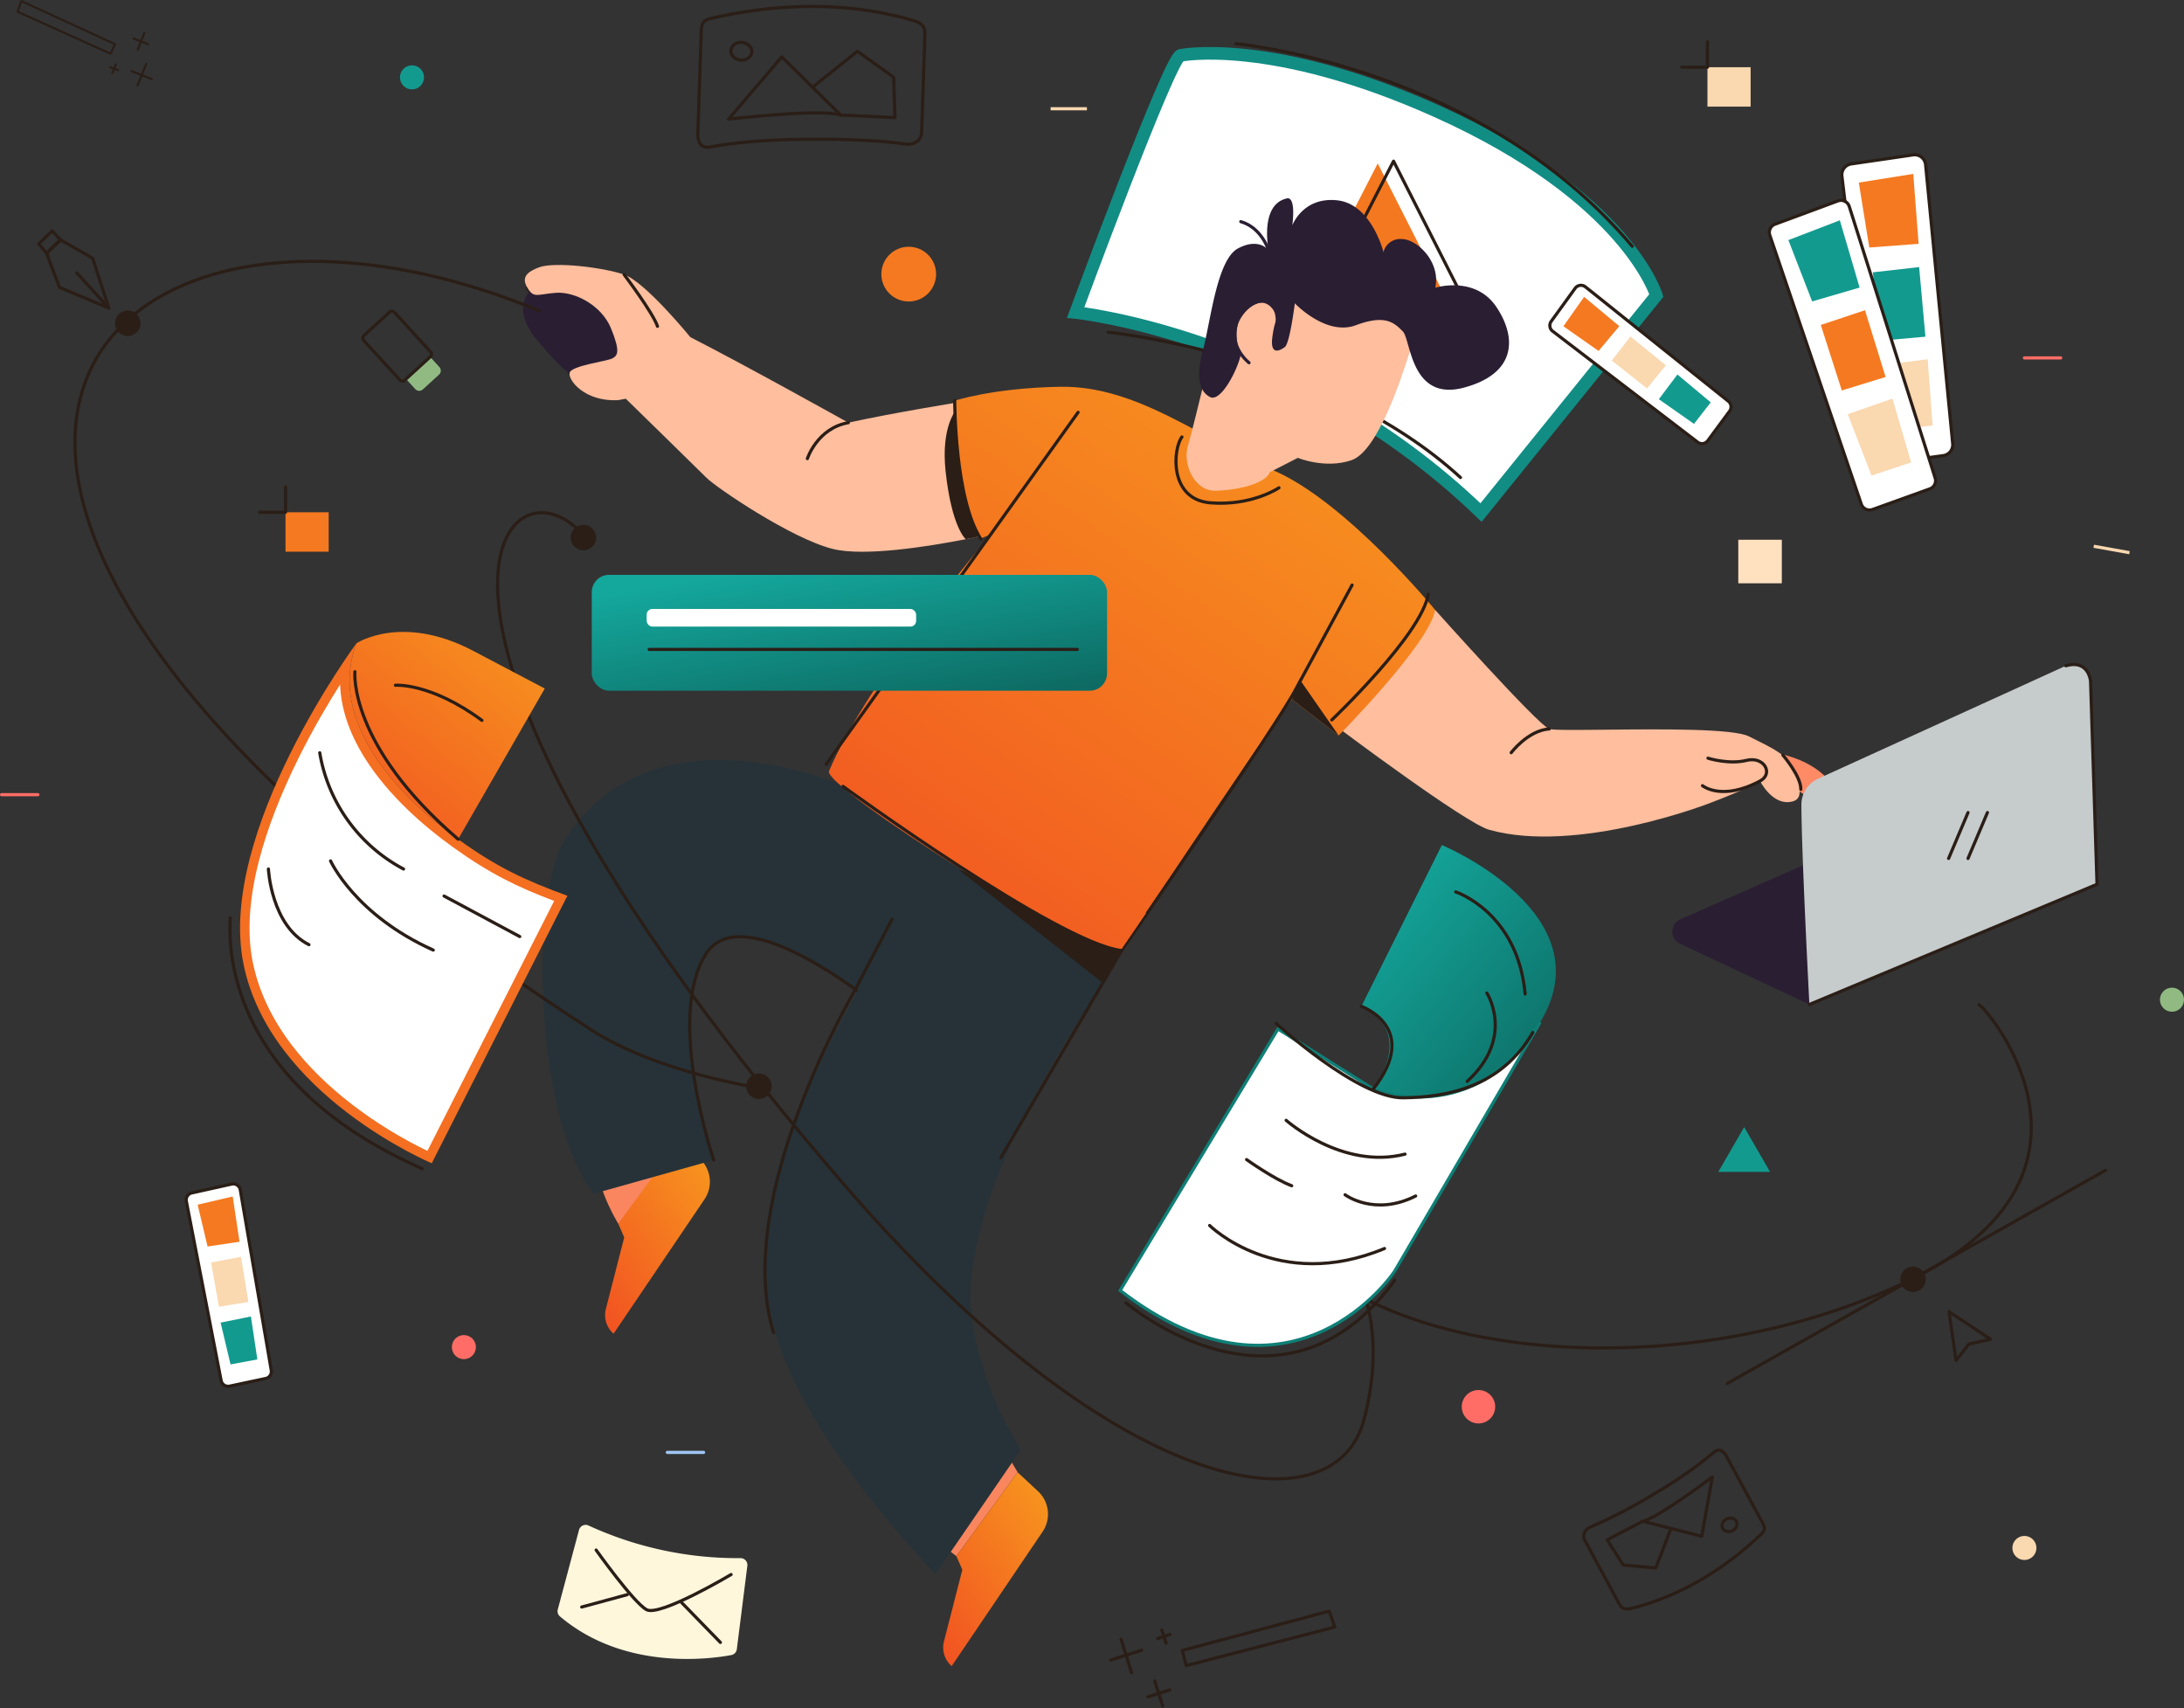 <svg xmlns="http://www.w3.org/2000/svg" xmlns:xlink="http://www.w3.org/1999/xlink" width="692.937" height="541.884" viewBox="0 0 692.937 541.884">
  <rect x="0" y="0" width="692.937" height="541.884" fill="#333333" stroke="none"/>
  <defs>
    <linearGradient id="linear-gradient" x1="-0.016" y1="1.569" x2="1.053" y2="0.166" gradientUnits="objectBoundingBox">
      <stop offset="0" stop-color="#ef3923"/>
      <stop offset="1" stop-color="#f7941e"/>
    </linearGradient>
    <linearGradient id="linear-gradient-4" x1="0.341" y1="-0.057" x2="1.048" y2="0.878" gradientUnits="objectBoundingBox">
      <stop offset="0" stop-color="#14a79c"/>
      <stop offset="1" stop-color="#0d6b63"/>
    </linearGradient>
  </defs>
  <g id="Group_7338" data-name="Group 7338" transform="translate(-417.551 -109.341)">
    <g id="Group_7310" data-name="Group 7310" transform="translate(758.828 123.211)">
      <g id="Group_7309" data-name="Group 7309" transform="translate(0 3.047)">
        <path id="Path_8143" data-name="Path 8143" d="M672.051,121.071c-3.615,1.206-33.248,81.574-33.248,81.574s70.338,7.175,128.62,63.473l55.634-68.88s-9.282-31.269-69.41-58.328C700.869,115.16,672.051,121.071,672.051,121.071Z" transform="translate(-638.803 -120.418)" fill="#fff" stroke="#118d84" stroke-width="4"/>
        <path id="Path_8144" data-name="Path 8144" d="M645.493,177.728s69.161,6.987,111.777,46.108" transform="translate(-635.166 -89.258)" fill="none" stroke="#2a1e17" stroke-linecap="round" stroke-linejoin="round" stroke-width="1"/>
        <path id="Path_8145" data-name="Path 8145" d="M684.18,193.213l25.8-50.169L736.5,195.363Z" transform="translate(-614.131 -108.116)" fill="#f4781f"/>
        <path id="Path_8146" data-name="Path 8146" d="M687.43,192.749l25.8-50.169L739.749,194.9Z" transform="translate(-612.364 -108.369)" fill="none" stroke="#2a1e17" stroke-linecap="round" stroke-linejoin="round" stroke-width="1"/>
      </g>
      <path id="Path_8147" data-name="Path 8147" d="M671.74,118.444s77.547,6.985,125.751,64.272" transform="translate(-620.895 -118.444)" fill="none" stroke="#2a1e17" stroke-linecap="round" stroke-linejoin="round" stroke-width="1"/>
    </g>
    <path id="Path_8148" data-name="Path 8148" d="M699.89,277.5c-4.256-3.131-7.053-5.23-7.053-5.23,1.181-1.575,19.843-21.454,30.647-37.475C723.484,234.8,701.633,278.784,699.89,277.5Z" transform="translate(149.404 68.03)" fill="#2a1e17"/>
    <path id="Path_8149" data-name="Path 8149" d="M526.12,168.592c2.079,3.464,3,2.078,9.006,1.616s14.548,3.926,17.549,11.315,2.079,8.543.463,9.468-13.163,2.308-13.625,4.617" transform="translate(58.758 32.033)" fill="none" stroke="#2a1e17" stroke-linecap="round" stroke-linejoin="round" stroke-width="1"/>
    <path id="Path_8150" data-name="Path 8150" d="M557.524,422.006" transform="translate(75.833 169.817)" fill="#eaecec"/>
    <g id="Group_7311" data-name="Group 7311" transform="translate(583.524 172.236)">
      <path id="Path_8151" data-name="Path 8151" d="M635.509,415.256l-5.379-9.092-19.086,31.81,5.01,3.854Z" transform="translate(-478.592 -11.033)" fill="#f9865f"/>
      <path id="Path_8152" data-name="Path 8152" d="M547.159,369.391s-9.889-16.079-5.647-23.958l31.55,3.376Z" transform="translate(-516.972 -44.053)" fill="#f9865f"/>
      <path id="Path_8153" data-name="Path 8153" d="M546.271,370.312l1.89,4.342-5.828,22.731a7.78,7.78,0,0,0,2.453,7.822h0l28.853-42.653a9.921,9.921,0,0,0-1.465-12.825l-6.448-5.99Z" transform="translate(-516.083 -44.973)" fill="url(#linear-gradient)"/>
      <path id="Path_8154" data-name="Path 8154" d="M539.99,195.778c9.035-.215,20.485-.787,18.2-7.657s-10.877-24.045-30.342-18.892c0,0-6.869,5.724,1.717,16.03S539.99,195.778,539.99,195.778Z" transform="translate(-525.243 -140.373)" fill="#2a1e33"/>
      <path id="Path_8155" data-name="Path 8155" d="M583.535,392.558s-15.423-45.536-2.373-65.531c10.772-16.5,45.961,10.34,50.783,13.955l25.178-45.473s-5.812-8.149-20.082-16.129-73.224-31.873-100.929,11.839c-10.24,16.155-10.4,85.478,9.242,112.047Z" transform="translate(-523.055 -87.422)" fill="#263238"/>
      <path id="Path_8156" data-name="Path 8156" d="M567.1,372.819s-15.423-45.536-2.373-65.531c10.772-16.5,45.961,10.34,50.784,13.955" transform="translate(-506.623 -67.683)" fill="none" stroke="#2a1e17" stroke-linecap="round" stroke-linejoin="round" stroke-width="1"/>
      <path id="Path_8157" data-name="Path 8157" d="M632.337,285c-11.451,12.055-45.4,70.776-53.037,98.842-10.212,37.541-6.371,68.677,49.757,129.642l27.131-39.518S637.112,445,640.673,417.693c5.151-39.5,33.264-77.8,47.488-102.1Z" transform="translate(-498.269 -76.911)" fill="#263238"/>
      <path id="Path_8158" data-name="Path 8158" d="M614.883,288.305l45.133,35.421L673.5,303.219Z" transform="translate(-476.504 -75.114)" fill="#2a1e17"/>
      <path id="Path_8159" data-name="Path 8159" d="M782.8,264.18q10.557,2.262,16.087,8.043c3.686,3.855,2.01,5.866.67,7.038s-6.534-.167-11.059-4.188S782.8,264.18,782.8,264.18Z" transform="translate(-385.205 -88.231)" fill="#ff8a66"/>
      <path id="Path_8160" data-name="Path 8160" d="M692.837,272.273c1.181-1.575,19.843-21.454,30.647-37.475,0,0,32.656,36.591,36.2,37.771,1.317.438,9.322.333,19.265.232,16.8-.174,39.136-.343,44.079,2.129,7.868,3.935,12.591,5.9,14.557,11.41s2.743,9.106-1.967,9.443c-5.508.394-9.049-6.687-9.049-6.687s-4.5,2.718-16.132,7.081c0,0-41.845,16.246-69.817,8.39C732.98,302.42,692.837,272.273,692.837,272.273Z" transform="translate(-434.12 -104.206)" fill="#ffbe9d"/>
      <path id="Path_8161" data-name="Path 8161" d="M530.1,164.67c-3.592,1.368-5.773,3-3.7,6.465s3,2.078,9.006,1.616,14.548,3.926,17.549,11.315,2.079,8.543.463,9.468-13.163,2.308-13.625,4.617,4.679,9.125,15.3,8.663l2.539-.462s22.339,21.817,25.572,25.05,26.99,19.329,40.078,22.6c9.948,2.489,30.1-.721,42.211-3.083,5.882-1.147,9.867-2.1,9.867-2.1s-9.089-16.371-10.936-41.54c0,0-21.743,3.493-36.191,6.663,0,0-33.716-18.8-50.11-27.109,0,0-14.316-17.55-21.013-19.86S534.949,162.822,530.1,164.67Z" transform="translate(-525.05 -142.746)" fill="#ffbe9d"/>
      <path id="Path_8162" data-name="Path 8162" d="M618.583,234.76c5.881-1.147,9.867-2.1,9.867-2.1s-10.994-13.856-12.841-39.027c0,0-4.971,5.357-3.425,19.611C614.128,231.165,618.583,234.76,618.583,234.76Z" transform="translate(-478.134 -126.586)" fill="#2a1e17"/>
      <path id="Path_8163" data-name="Path 8163" d="M628.016,193.373s.3,30.757,8.544,43.588l2.956-1.182s-38.834,45.428-51.392,75.112c-2.056,4.858,80.625,57.672,92.84,56.931,0,0,40.283-61.483,54.061-79.708l14.807,11.474s29.043-29.411,30.6-39.857c0,0-28.052-34.135-51-44.13s-43.458-27.115-68.112-26.651C639.983,189.352,628.016,193.373,628.016,193.373Z" transform="translate(-491.073 -129.139)" fill="url(#linear-gradient)"/>
      <path id="Path_8164" data-name="Path 8164" d="M698.08,266.923l-14.807-11.475,2.359-6.427Z" transform="translate(-439.32 -96.473)" fill="#2a1e17"/>
      <path id="Path_8165" data-name="Path 8165" d="M732.383,191.253c-2.592,8.064-10.08,31.391-18.432,34.27s-17.046-.736-17.046-.736l-8.9,4.552c-.993,2.978-8.013,5.542-17.08,5.891-6.714.259-10.8-8.361-8.815-14.6.912-2.865,4.321-16.992,4.321-16.992s7.2-26.493,13.822-31.966,12.848-10.889,30.525-3.743C737.853,178.871,732.383,191.253,732.383,191.253Z" transform="translate(-451.098 -142.426)" fill="#ffbe9d"/>
      <path id="Path_8166" data-name="Path 8166" d="M677.316,200.178c-1.189,4.952-6.338,14.855-9.705,13.072s-4.556-6.338-2.178-15.053,4.356-28.52,11.09-32.084,9.705.593,9.705.593-2.97-14.457,5.744-16.437c0,0,2.97-1.388,1.782,8.515,0,0,3.368-9.109,14.261-7.922S722.67,167.3,722.67,167.3a5.488,5.488,0,0,1,5.744-4.159c4.952,0,12.478,7.328,10.695,15.448,0,0,12.672-3.966,19.411,6.141s5.942,21.192-10.3,25.548c-16.981,4.557-16.834-15.25-19.409-17.825s-5.349-5.545-14.855-1.981-19.409-6.931-19.409-6.931-1.585,12.675-3.169,13.864-4.753,2.773-3.961-3.169,1.783-5.347,1.189-6.931-3.276-6.584-8.913-2.18C673.355,190.078,677.316,200.178,677.316,200.178Z" transform="translate(-449.697 -150.202)" fill="#2a1e33"/>
      <path id="Path_8167" data-name="Path 8167" d="M676.056,190.942c-3.777-3.172-6.4-8.765-3.072-14.357s8.764-6.346,10.426-4.231,2.3,5.682.742,9.912" transform="translate(-445.742 -138.748)" fill="none" stroke="#2a1e33" stroke-linecap="round" stroke-linejoin="round" stroke-width="1"/>
      <path id="Path_8168" data-name="Path 8168" d="M615.762,438.625l1.89,4.342L611.824,465.7a7.778,7.778,0,0,0,2.453,7.822h0l28.853-42.653a9.919,9.919,0,0,0-1.466-12.825l-6.446-5.99Z" transform="translate(-478.3 -7.831)" fill="url(#linear-gradient)"/>
      <path id="Path_8169" data-name="Path 8169" d="M681.576,164.091s-2.209-7.186-8.831-9.079" transform="translate(-445.045 -147.587)" fill="none" stroke="#2a1e33" stroke-linecap="round" stroke-linejoin="round" stroke-width="1"/>
      <line id="Line_301" data-name="Line 301" y1="111.662" x2="79.936" transform="translate(96.146 67.921)" fill="none" stroke="#2a1e17" stroke-linecap="round" stroke-linejoin="round" stroke-width="1"/>
      <path id="Path_8170" data-name="Path 8170" d="M661.317,199.261c-2.879,3.745-4.191,19.858,9.058,20.9s21.721-4.775,21.721-4.775" transform="translate(-452.287 -123.528)" fill="none" stroke="#2a1e17" stroke-linecap="round" stroke-linejoin="round" stroke-width="1"/>
      <path id="Path_8171" data-name="Path 8171" d="M546.015,165.9s9.137,12.095,10.573,16.4" transform="translate(-513.949 -141.667)" fill="none" stroke="#2a1e17" stroke-linecap="round" stroke-linejoin="round" stroke-width="1"/>
      <path id="Path_8172" data-name="Path 8172" d="M767.636,274s6.1,5.026,18.262-1.477c4.409-2.359,1.269-7.939-4.312-6.545s-12.206-.7-12.206-.7" transform="translate(-393.451 -87.633)" fill="none" stroke="#2a1e17" stroke-linecap="round" stroke-linejoin="round" stroke-width="1"/>
      <path id="Path_8173" data-name="Path 8173" d="M784.158,264.632s5.857,6.832,5.7,10.892" transform="translate(-384.468 -87.985)" fill="none" stroke="#2a1e17" stroke-linecap="round" stroke-linejoin="round" stroke-width="1"/>
      <path id="Path_8174" data-name="Path 8174" d="M728.323,266.805s5.295-7.056,12.064-7.539" transform="translate(-414.826 -90.903)" fill="none" stroke="#2a1e17" stroke-linecap="round" stroke-linejoin="round" stroke-width="1"/>
      <path id="Path_8175" data-name="Path 8175" d="M583.668,207.725s3.092-9.63,13-11.4" transform="translate(-493.476 -125.124)" fill="none" stroke="#2a1e17" stroke-linecap="round" stroke-linejoin="round" stroke-width="1"/>
      <path id="Path_8176" data-name="Path 8176" d="M615.249,298.385l-11.816,22.606s-38.965,65.94-25.744,108.54" transform="translate(-498.215 -69.633)" fill="none" stroke="#2a1e17" stroke-linecap="round" stroke-linejoin="round" stroke-width="1"/>
      <path id="Path_8177" data-name="Path 8177" d="M623.418,411.382l38.338-65.72S712,272.785,717.146,262.5L734.878,229.7" transform="translate(-471.864 -106.98)" fill="none" stroke="#2a1e17" stroke-linecap="round" stroke-linejoin="round" stroke-width="1"/>
      <path id="Path_8178" data-name="Path 8178" d="M590.993,271.068s68.175,49.706,88.393,52.1" transform="translate(-489.494 -84.486)" fill="none" stroke="#2a1e17" stroke-linecap="round" stroke-linejoin="round" stroke-width="1"/>
      <path id="Path_8179" data-name="Path 8179" d="M613.953,191.812S613.891,223,622.3,235.794" transform="translate(-477.01 -127.578)" fill="none" stroke="#2a1e17" stroke-linecap="round" stroke-linejoin="round" stroke-width="1"/>
      <path id="Path_8180" data-name="Path 8180" d="M722.051,231.6c-2.141,12.858-30.6,39.857-30.6,39.857" transform="translate(-434.876 -105.947)" fill="none" stroke="#2a1e17" stroke-linecap="round" stroke-linejoin="round" stroke-width="1"/>
    </g>
    <path id="Path_8181" data-name="Path 8181" d="M706.911,256.121" transform="translate(157.056 79.623)" fill="#2a1e17"/>
    <path id="Path_8182" data-name="Path 8182" d="M789.613,315.892" transform="translate(202.022 112.122)" fill="#f9865f"/>
    <circle id="Ellipse_207" data-name="Ellipse 207" cx="4.048" cy="4.048" r="4.048" transform="translate(654.297 449.912)" fill="#2a1e17"/>
    <g id="Group_7312" data-name="Group 7312" transform="translate(575.422 271.993)">
      <path id="Path_8183" data-name="Path 8183" d="M820.541,394.506,818.3,379.021l13.208,8.781-6.912,1.507Z" transform="translate(-357.8 -125.547)" fill="none" stroke="#2a1e17" stroke-linecap="round" stroke-linejoin="round" stroke-width="1"/>
      <path id="Path_8184" data-name="Path 8184" d="M544.721,219.445c-25.028-22.083-66.384,32.983,84.95,208.253,87.3,101.105,155.89,110.173,165.18,75,16.671-63.107-43.531-79.06-21.132-54.342,32.574,35.941,125.224,43.534,194.264,9.994,68.124-33.094,26.251-84.489,22.021-87.487" transform="translate(-519.994 -214.823)" fill="none" stroke="#2a1e17" stroke-linecap="round" stroke-linejoin="round" stroke-width="1"/>
      <circle id="Ellipse_208" data-name="Ellipse 208" cx="4.048" cy="4.048" r="4.048" transform="translate(445.032 239.162)" fill="#2a1e17"/>
      <line id="Line_302" data-name="Line 302" y1="67.635" x2="119.997" transform="translate(390.172 208.617)" fill="none" stroke="#2a1e17" stroke-linecap="round" stroke-linejoin="round" stroke-width="1"/>
      <circle id="Ellipse_209" data-name="Ellipse 209" cx="4.048" cy="4.048" r="4.048" transform="translate(23.175 3.846)" fill="#2a1e17"/>
    </g>
    <circle id="Ellipse_210" data-name="Ellipse 210" cx="8.685" cy="8.685" r="8.685" transform="translate(697.183 187.623)" fill="#f57920"/>
    <circle id="Ellipse_211" data-name="Ellipse 211" cx="3.818" cy="3.818" r="3.818" transform="translate(544.451 130.064)" fill="#139a8f"/>
    <circle id="Ellipse_212" data-name="Ellipse 212" cx="3.818" cy="3.818" r="3.818" transform="translate(1056.034 596.624)" fill="#fad8b0"/>
    <g id="Group_7313" data-name="Group 7313" transform="translate(948.14 320.068)">
      <path id="Path_8185" data-name="Path 8185" d="M804.932,337.369l-41.044-19.261a4.261,4.261,0,0,1,.094-7.757l76.36-33.6a4.266,4.266,0,0,1,3.4-.016l52.449,22.514Z" transform="translate(-761.438 -229.423)" fill="#2a1e33"/>
      <path id="Path_8186" data-name="Path 8186" d="M787.966,290.61c.1,16.984,2.542,63.3,2.542,63.3l91.255-38.119-2.047-64.455a5.542,5.542,0,0,0-7.838-4.867l-78.572,35.8A9.1,9.1,0,0,0,787.966,290.61Z" transform="translate(-747.014 -245.966)" fill="#c6cbcb"/>
      <path id="Path_8187" data-name="Path 8187" d="M789.613,353.88l91.255-38.119-2.047-64.455s-.608-7.036-7.838-4.867" transform="translate(-746.118 -245.934)" fill="none" stroke="#2a1e17" stroke-linecap="round" stroke-linejoin="round" stroke-width="1"/>
      <line id="Line_303" data-name="Line 303" y1="14.563" x2="6.161" transform="translate(87.663 47.058)" fill="none" stroke="#2a1e17" stroke-linecap="round" stroke-linejoin="round" stroke-width="1"/>
      <line id="Line_304" data-name="Line 304" y1="14.563" x2="6.161" transform="translate(93.825 47.058)" fill="none" stroke="#2a1e17" stroke-linecap="round" stroke-linejoin="round" stroke-width="1"/>
    </g>
    <circle id="Ellipse_213" data-name="Ellipse 213" cx="3.818" cy="3.818" r="3.818" transform="translate(560.911 532.907)" fill="#ff6d66"/>
    <circle id="Ellipse_214" data-name="Ellipse 214" cx="5.305" cy="5.305" r="5.305" transform="translate(881.335 550.335)" fill="#ff6d66"/>
    <g id="Group_7314" data-name="Group 7314" transform="translate(594.453 593.12)">
      <path id="Path_8188" data-name="Path 8188" d="M542.166,423.061a113.307,113.307,0,0,0,48.21,10.337,2.171,2.171,0,0,1,2.157,2.448L589.2,462.283a2.173,2.173,0,0,1-1.76,1.868c-6.757,1.269-33.994,5.006-54.366-12.269a2.169,2.169,0,0,1-.678-2.214l6.732-25.2A2.171,2.171,0,0,1,542.166,423.061Z" transform="translate(-532.322 -422.846)" fill="#fff7dc"/>
      <path id="Path_8189" data-name="Path 8189" d="M540.25,428.018s11.769,16.538,15.967,18.906,26.854-11.136,26.854-11.136" transform="translate(-528.012 -420.034)" fill="none" stroke="#2a1e17" stroke-linecap="round" stroke-linejoin="round" stroke-width="1"/>
      <line id="Line_305" data-name="Line 305" x2="12.364" y2="12.709" transform="translate(39.3 24.584)" fill="none" stroke="#2a1e17" stroke-linecap="round" stroke-linejoin="round" stroke-width="1"/>
      <line id="Line_306" data-name="Line 306" x1="14.462" y2="3.931" transform="translate(7.661 22.135)" fill="none" stroke="#2a1e17" stroke-linecap="round" stroke-linejoin="round" stroke-width="1"/>
    </g>
    <rect id="Rectangle_2525" data-name="Rectangle 2525" width="13.813" height="13.813" transform="translate(969.071 280.582)" fill="#ffe1c0"/>
    <path id="Path_8190" data-name="Path 8190" d="M779.1,341.086l4.106,7.111,4.105,7.111H770.89L775,348.2Z" transform="translate(191.842 125.82)" fill="#139a8f"/>
    <g id="Group_7315" data-name="Group 7315" transform="translate(638.954 111.384)">
      <path id="Path_8191" data-name="Path 8191" d="M561.155,151.267l1.07-32.284c-.113-3.015,1.114-3.975,2.971-4.386,8.77-1.939,35.428-7.882,64.424.688,3.747,1.108,3.626,3.091,3.566,4.877l-1.036,30.778c-.076,2.26-2.437,3.9-5.073,3.51-8.466-1.24-19.98-1.622-31.672-1.524-12.081.1-22.847,1-30.38,2.45C562.149,155.932,561.07,153.79,561.155,151.267Z" transform="translate(-561.15 -110.782)" fill="none" stroke="#2a1e17" stroke-linecap="round" stroke-linejoin="round" stroke-width="1"/>
      <path id="Path_8192" data-name="Path 8192" d="M567.473,140.908l16.876-19.755,18.682,18.437C596.591,137.492,567.473,140.908,567.473,140.908Z" transform="translate(-557.712 -105.144)" fill="none" stroke="#2a1e17" stroke-linecap="round" stroke-linejoin="round" stroke-width="1"/>
      <path id="Path_8193" data-name="Path 8193" d="M585.106,130.923,598.75,120l11.5,8.206.432,12.829-17.235-.824" transform="translate(-548.125 -105.769)" fill="none" stroke="#2a1e17" stroke-linecap="round" stroke-linejoin="round" stroke-width="1"/>
      <ellipse id="Ellipse_215" data-name="Ellipse 215" cx="2.818" cy="3.323" rx="2.818" ry="3.323" transform="matrix(0.101, -0.995, 0.995, 0.101, 10.215, 16.689)" fill="none" stroke="#2a1e17" stroke-linecap="round" stroke-linejoin="round" stroke-width="1"/>
    </g>
    <g id="Group_7316" data-name="Group 7316" transform="translate(920.024 569.431)">
      <path id="Path_8194" data-name="Path 8194" d="M788.49,409.364l11.322,20.9c1.192,1.873.77,2.938-.258,3.889-4.85,4.494-19.574,18.179-41.178,23.512-2.791.689-3.452-.614-4.079-1.771l-10.783-19.937c-.792-1.463.1-3.381,1.917-4.116a164.641,164.641,0,0,0,20.686-10.806,132.027,132.027,0,0,0,18.387-12.85C786.125,406.771,787.606,407.731,788.49,409.364Z" transform="translate(-743.224 -407.501)" fill="none" stroke="#2a1e17" stroke-linecap="round" stroke-linejoin="round" stroke-width="1"/>
      <path id="Path_8195" data-name="Path 8195" d="M777.452,413l-3.376,18.822-18.721-4.765C760.227,425.994,777.452,413,777.452,413Z" transform="translate(-736.628 -404.511)" fill="none" stroke="#2a1e17" stroke-linecap="round" stroke-linejoin="round" stroke-width="1"/>
      <path id="Path_8196" data-name="Path 8196" d="M768.069,424.908l-4.608,12.007-10.353-.939-5.043-7.988,11.254-5.883" transform="translate(-740.592 -399.561)" fill="none" stroke="#2a1e17" stroke-linecap="round" stroke-linejoin="round" stroke-width="1"/>
      <ellipse id="Ellipse_216" data-name="Ellipse 216" cx="2.445" cy="2.074" rx="2.445" ry="2.074" transform="translate(43.178 22.807) rotate(-24.564)" fill="none" stroke="#2a1e17" stroke-linecap="round" stroke-linejoin="round" stroke-width="1"/>
    </g>
    <g id="Group_7319" data-name="Group 7319" transform="translate(909.289 158.443)">
      <g id="Group_7317" data-name="Group 7317" transform="translate(0 41.409)">
        <path id="Path_8197" data-name="Path 8197" d="M737.161,182.659l45.995,35.2a2.273,2.273,0,0,0,3.209-.455L793.31,208a2.273,2.273,0,0,0-.409-3.123l-45.347-36.283a2.271,2.271,0,0,0-3.259.441L736.7,179.523A2.27,2.27,0,0,0,737.161,182.659Z" transform="translate(-736.27 -168.091)" fill="#fff" stroke="#2a1e17" stroke-linecap="round" stroke-linejoin="round" stroke-width="1"/>
        <path id="Path_8198" data-name="Path 8198" d="M739.053,179.8l11.154,7.827,6.582-7.855-11.157-9.3Z" transform="translate(-734.757 -166.801)" fill="#f57920"/>
        <path id="Path_8199" data-name="Path 8199" d="M749,186.244l11.169,8.861,5.987-7.365-11.243-9.123Z" transform="translate(-729.349 -162.368)" fill="#fad8b0"/>
        <path id="Path_8200" data-name="Path 8200" d="M758.667,194.266l11.154,7.827,5.313-6.827-10.565-8.842Z" transform="translate(-724.092 -158.124)" fill="#139a8f"/>
      </g>
      <g id="Group_7318" data-name="Group 7318" transform="translate(92.641)">
        <path id="Path_8201" data-name="Path 8201" d="M796.307,148.027l10.48,88.078a3.479,3.479,0,0,0,3.927,3.036l17.747-2.43a3.479,3.479,0,0,0,2.99-3.784l-8.6-88.518a3.479,3.479,0,0,0-3.967-3.106l-19.624,2.87A3.478,3.478,0,0,0,796.307,148.027Z" transform="translate(-796.282 -141.267)" fill="#fff" stroke="#2a1e17" stroke-linecap="round" stroke-linejoin="round" stroke-width="1"/>
        <path id="Path_8202" data-name="Path 8202" d="M799.77,147.947l3.321,20.6,15.651-1.165-1.7-22.182Z" transform="translate(-794.385 -139.128)" fill="#f57920"/>
        <path id="Path_8203" data-name="Path 8203" d="M802.657,166.005l2.2,21.721,14.477-1.294-1.994-22.083Z" transform="translate(-792.816 -128.716)" fill="#139a8f"/>
        <path id="Path_8204" data-name="Path 8204" d="M804.261,185.188l3.321,20.6,13.167-1.46-1.579-21.039Z" transform="translate(-791.943 -118.418)" fill="#fad8b0"/>
      </g>
      <path id="Path_8205" data-name="Path 8205" d="M781.528,161.686,810.553,247a2.766,2.766,0,0,0,3.557,1.712l18.18-6.544a2.77,2.77,0,0,0,1.7-3.439l-27.254-86.158a2.767,2.767,0,0,0-3.6-1.761L783.188,158.2A2.769,2.769,0,0,0,781.528,161.686Z" transform="translate(-711.743 -136.172)" fill="#fff" stroke="#2a1e17" stroke-linecap="round" stroke-linejoin="round" stroke-width="1"/>
      <path id="Path_8206" data-name="Path 8206" d="M785.295,161.012l7.533,19.46,15.066-4.394-6.277-21.344Z" transform="translate(-709.615 -133.944)" fill="#139a8f"/>
      <path id="Path_8207" data-name="Path 8207" d="M791.953,177.886l6.671,20.789,13.891-4.277-6.542-21.185Z" transform="translate(-705.995 -123.897)" fill="#f57920"/>
      <path id="Path_8208" data-name="Path 8208" d="M797.494,196.332l7.533,19.46,12.575-4.166-5.919-20.25Z" transform="translate(-702.982 -114.022)" fill="#fad8b0"/>
    </g>
    <g id="Group_7320" data-name="Group 7320" transform="translate(605.302 291.718)">
      <rect id="Rectangle_2526" data-name="Rectangle 2526" width="163.497" height="36.755" rx="5.484" fill="url(#linear-gradient-4)"/>
      <rect id="Rectangle_2527" data-name="Rectangle 2527" width="85.495" height="5.593" rx="1.812" transform="translate(17.42 10.821)" fill="#fff"/>
      <line id="Line_307" data-name="Line 307" x2="135.834" transform="translate(18.219 23.66)" fill="none" stroke="#2a1e17" stroke-linecap="round" stroke-linejoin="round" stroke-width="1"/>
    </g>
    <g id="Group_7321" data-name="Group 7321" transform="translate(532.202 207.605)">
      <path id="Rectangle_2528" data-name="Rectangle 2528" d="M0,0H4.353a1.7,1.7,0,0,1,1.7,1.7V8.673a1.7,1.7,0,0,1-1.7,1.7H0a0,0,0,0,1,0,0V0A0,0,0,0,1,0,0Z" transform="matrix(0.674, 0.738, -0.738, 0.674, 21.823, 14.974)" fill="#91ba83"/>
      <rect id="Rectangle_2529" data-name="Rectangle 2529" width="19.187" height="13.226" rx="0.98" transform="matrix(-0.674, -0.738, 0.738, -0.674, 12.94, 23.087)" fill="none" stroke="#2a1e17" stroke-linecap="round" stroke-linejoin="round" stroke-width="1"/>
    </g>
    <g id="Group_7322" data-name="Group 7322" transform="translate(499.947 263.821)">
      <rect id="Rectangle_2530" data-name="Rectangle 2530" width="13.695" height="12.504" transform="translate(8.192 8.046)" fill="#f57920"/>
      <path id="Path_8209" data-name="Path 8209" d="M479.294,209.53v8.046H471.1" transform="translate(-471.103 -209.53)" fill="none" stroke="#2a1e17" stroke-linecap="round" stroke-linejoin="round" stroke-width="1"/>
    </g>
    <g id="Group_7323" data-name="Group 7323" transform="translate(951.096 122.619)">
      <rect id="Rectangle_2531" data-name="Rectangle 2531" width="13.695" height="12.504" transform="translate(8.192 8.046)" fill="#fad8b0"/>
      <path id="Path_8210" data-name="Path 8210" d="M771.544,118.06v8.046h-8.192" transform="translate(-763.352 -118.06)" fill="none" stroke="#2a1e17" stroke-linecap="round" stroke-linejoin="round" stroke-width="1"/>
    </g>
    <g id="Group_7325" data-name="Group 7325" transform="translate(429.85 182.604)">
      <path id="Path_8211" data-name="Path 8211" d="M580.463,178.867c-141.966-58.849-251.257,54.49,16.353,228.045,21.073,13.666,53.388,18.461,53.388,18.461" transform="translate(-421.651 -153.518)" fill="none" stroke="#2a1e17" stroke-linecap="round" stroke-linejoin="round" stroke-width="1"/>
      <circle id="Ellipse_217" data-name="Ellipse 217" cx="4.048" cy="4.048" r="4.048" transform="translate(24.193 25.258)" fill="#2a1e17"/>
      <g id="Group_7324" data-name="Group 7324">
        <path id="Path_8212" data-name="Path 8212" d="M427.3,163.008l4.43-4.253,10.185,5.827,5.119,15.795L431.4,173.835Z" transform="translate(-424.82 -155.919)" fill="none" stroke="#2a1e17" stroke-linecap="round" stroke-linejoin="round" stroke-width="1"/>
        <path id="Path_8213" data-name="Path 8213" d="M432.605,159.754l-4.43,4.253-2.481-3.013,4.253-4.076Z" transform="translate(-425.694 -156.918)" fill="none" stroke="#2a1e17" stroke-linecap="round" stroke-linejoin="round" stroke-width="1"/>
        <line id="Line_308" data-name="Line 308" x1="10.166" y1="11.169" transform="translate(12.049 13.289)" fill="none" stroke="#2a1e17" stroke-linecap="round" stroke-linejoin="round" stroke-width="1"/>
      </g>
    </g>
    <g id="Group_7326" data-name="Group 7326" transform="translate(476.63 484.945)">
      <path id="Path_8214" data-name="Path 8214" d="M456.04,358.283l11.036,56.861a2.27,2.27,0,0,0,2.7,1.789l11.442-2.43a2.274,2.274,0,0,0,1.767-2.607l-9.833-57.236a2.272,2.272,0,0,0-2.731-1.834l-12.645,2.806A2.275,2.275,0,0,0,456.04,358.283Z" transform="translate(-455.998 -352.772)" fill="#fff" stroke="#2a1e17" stroke-linecap="round" stroke-linejoin="round" stroke-width="1"/>
      <path id="Path_8215" data-name="Path 8215" d="M458.351,357.966l3.148,13.258,10.137-1.507-2.168-14.365Z" transform="translate(-454.719 -351.369)" fill="#f57920"/>
      <path id="Path_8216" data-name="Path 8216" d="M461.112,369.545l2.472,14.041,9.366-1.535L470.6,367.765Z" transform="translate(-453.218 -344.62)" fill="#fad8b0"/>
      <path id="Path_8217" data-name="Path 8217" d="M463.069,381.965l3.148,13.258,8.505-1.58-2.034-13.626Z" transform="translate(-452.153 -337.958)" fill="#139a8f"/>
    </g>
    <g id="Group_7330" data-name="Group 7330" transform="translate(769.966 620.479)">
      <path id="Path_8218" data-name="Path 8218" d="M660.71,453.053l46.634-12.484,1.779,5.054-47.158,12.242Z" transform="translate(-638.03 -440.569)" fill="none" stroke="#2a1e17" stroke-linecap="round" stroke-linejoin="round" stroke-width="1"/>
      <g id="Group_7327" data-name="Group 7327" transform="translate(14.896 5.962)">
        <line id="Line_309" data-name="Line 309" x2="1.345" y2="4.234" transform="translate(1.314)" fill="none" stroke="#2a1e17" stroke-linecap="round" stroke-linejoin="round" stroke-width="1"/>
        <line id="Line_310" data-name="Line 310" y1="1.352" x2="3.935" transform="translate(0 1.409)" fill="none" stroke="#2a1e17" stroke-linecap="round" stroke-linejoin="round" stroke-width="1"/>
      </g>
      <g id="Group_7328" data-name="Group 7328" transform="translate(11.785 22.131)">
        <line id="Line_311" data-name="Line 311" x2="2.538" y2="7.987" transform="translate(2.161)" fill="none" stroke="#2a1e17" stroke-linecap="round" stroke-linejoin="round" stroke-width="1"/>
        <line id="Line_312" data-name="Line 312" y1="2.226" x2="7.007" transform="translate(0 2.838)" fill="none" stroke="#2a1e17" stroke-linecap="round" stroke-linejoin="round" stroke-width="1"/>
      </g>
      <g id="Group_7329" data-name="Group 7329" transform="translate(0 8.949)">
        <line id="Line_313" data-name="Line 313" x2="3.31" y2="10.578" transform="translate(3.29)" fill="none" stroke="#2a1e17" stroke-linecap="round" stroke-linejoin="round" stroke-width="1"/>
        <line id="Line_314" data-name="Line 314" y1="3.135" x2="9.82" transform="translate(0 3.453)" fill="none" stroke="#2a1e17" stroke-linecap="round" stroke-linejoin="round" stroke-width="1"/>
      </g>
    </g>
    <g id="Group_7334" data-name="Group 7334" transform="translate(423.115 109.677)">
      <path id="Path_8219" data-name="Path 8219" d="M450.842,126.377l-29.511-13.321,1.223-3.379,29.68,13.67Z" transform="translate(-421.331 -109.677)" fill="none" stroke="#2a1e17" stroke-linecap="round" stroke-linejoin="round" stroke-width="0.671"/>
      <g id="Group_7331" data-name="Group 7331" transform="translate(29.338 20.063)">
        <line id="Line_315" data-name="Line 315" y1="2.769" x2="1.1" transform="translate(0.762)" fill="none" stroke="#2a1e17" stroke-linecap="round" stroke-linejoin="round" stroke-width="0.671"/>
        <line id="Line_316" data-name="Line 316" x1="2.617" y1="0.969" transform="translate(0 0.925)" fill="none" stroke="#2a1e17" stroke-linecap="round" stroke-linejoin="round" stroke-width="0.671"/>
      </g>
      <g id="Group_7332" data-name="Group 7332" transform="translate(36.83 10.176)">
        <line id="Line_317" data-name="Line 317" y1="5.224" x2="2.074" transform="translate(1.31)" fill="none" stroke="#2a1e17" stroke-linecap="round" stroke-linejoin="round" stroke-width="0.671"/>
        <line id="Line_318" data-name="Line 318" x1="4.583" y1="1.82" transform="translate(0 1.693)" fill="none" stroke="#2a1e17" stroke-linecap="round" stroke-linejoin="round" stroke-width="0.671"/>
      </g>
      <g id="Group_7333" data-name="Group 7333" transform="translate(36.152 19.872)">
        <line id="Line_319" data-name="Line 319" y1="6.897" x2="2.773" transform="translate(1.924)" fill="none" stroke="#2a1e17" stroke-linecap="round" stroke-linejoin="round" stroke-width="0.671"/>
        <line id="Line_320" data-name="Line 320" x1="6.429" y1="2.543" transform="translate(0 2.331)" fill="none" stroke="#2a1e17" stroke-linecap="round" stroke-linejoin="round" stroke-width="0.671"/>
      </g>
    </g>
    <g id="Group_7335" data-name="Group 7335" transform="translate(490.491 309.82)">
      <path id="Path_8220" data-name="Path 8220" d="M524.016,305.1c-20.8-14.976-41.237-38.249-32.273-62.154,0,0,14.344-9.562,37.055,2.391l22.709,11.953Z" transform="translate(-451.602 -239.327)" fill="url(#linear-gradient)"/>
      <g id="Path_8221" data-name="Path 8221" transform="translate(-463.839 -238.052)" fill="#fff" stroke-miterlimit="10">
        <path d="M 527.193 404.674 C 525.822 404.046 523.422 402.9 520.374 401.253 C 515.905 398.839 509.089 394.822 501.994 389.398 C 494.046 383.324 487.374 376.757 482.16 369.88 C 475.683 361.335 471.455 352.284 469.594 342.978 C 467.731 333.666 468.42 322.62 471.642 310.148 C 474.239 300.093 478.477 289.106 484.236 277.495 C 489.374 267.137 494.795 258.194 498.438 252.515 C 499.194 251.336 499.908 250.245 500.566 249.251 C 499.458 258.157 501.836 267.418 507.679 276.887 C 515.218 289.105 526.902 298.943 535.377 305.045 C 547.583 313.833 556.102 317.855 568.818 322.582 L 527.193 404.674 Z" stroke="none"/>
        <path d="M 498.815 254.722 C 494.974 260.793 490.165 268.923 485.601 278.118 C 479.882 289.644 475.676 300.538 473.1 310.499 C 469.931 322.76 469.246 333.589 471.065 342.684 C 472.879 351.754 477.006 360.588 483.331 368.941 C 488.453 375.705 495.019 382.172 502.846 388.162 C 509.859 393.529 516.602 397.507 521.024 399.9 C 523.254 401.106 525.134 402.041 526.512 402.699 L 566.722 323.397 C 554.941 318.939 546.247 314.719 534.5 306.262 C 525.915 300.081 514.071 290.103 506.402 277.674 C 501.59 269.876 499.058 262.199 498.815 254.722 M 503.98 241.673 C 495.016 265.579 515.453 288.852 536.253 303.827 C 548.734 312.813 557.47 316.827 570.917 321.758 L 527.886 406.623 C 527.886 406.623 476.49 385.107 468.123 343.272 C 459.756 301.438 503.98 241.673 503.98 241.673 Z" stroke="none" fill="#f46f21"/>
      </g>
      <path id="Path_8222" data-name="Path 8222" d="M483.447,264.171a51.285,51.285,0,0,0,26.58,36.87" transform="translate(-454.935 -225.82)" fill="none" stroke="#2a1e17" stroke-linecap="round" stroke-linejoin="round" stroke-width="1"/>
      <line id="Line_321" data-name="Line 321" x2="24.008" y2="12.861" transform="translate(67.954 83.795)" fill="none" stroke="#2a1e17" stroke-linecap="round" stroke-linejoin="round" stroke-width="1"/>
      <path id="Path_8223" data-name="Path 8223" d="M485.668,286.389s7.717,17.148,32.583,28.295" transform="translate(-453.727 -213.74)" fill="none" stroke="#2a1e17" stroke-linecap="round" stroke-linejoin="round" stroke-width="1"/>
      <path id="Path_8224" data-name="Path 8224" d="M472.894,288.055s.857,18.006,12.861,24.008" transform="translate(-460.672 -212.834)" fill="none" stroke="#2a1e17" stroke-linecap="round" stroke-linejoin="round" stroke-width="1"/>
      <path id="Path_8225" data-name="Path 8225" d="M490.677,247.508s-2.224,23.125,32.756,53.147" transform="translate(-451.019 -234.88)" fill="none" stroke="#2a1e17" stroke-linecap="round" stroke-linejoin="round" stroke-width="1"/>
      <path id="Path_8226" data-name="Path 8226" d="M499,250.29s11.146-.857,27.438,11.147" transform="translate(-446.479 -233.374)" fill="none" stroke="#2a1e17" stroke-linecap="round" stroke-linejoin="round" stroke-width="1"/>
      <path id="Path_8227" data-name="Path 8227" d="M465.079,298.111c-.718,11.468.716,53.037,60.919,79.555" transform="translate(-464.977 -207.366)" fill="none" stroke="#2a1e17" stroke-linecap="round" stroke-linejoin="round" stroke-width="1"/>
    </g>
    <g id="Group_7336" data-name="Group 7336" transform="translate(772.956 377.438)">
      <path id="Path_8228" data-name="Path 8228" d="M723.067,283.13l-25.536,51.179s17.32,6.374,3.781,26.228c0,0,32.012,13.276,52.959-21.2S723.067,283.13,723.067,283.13Z" transform="translate(-621 -283.13)" fill="url(#linear-gradient-4)"/>
      <path id="Path_8229" data-name="Path 8229" d="M728.266,340.741s32.012,13.276,52.958-21.2l-46.189,79.021s-31.987,48.547-87.081,6.079l50.067-82.94Z" transform="translate(-647.955 -263.335)" fill="#fff" stroke="#0f7f76" stroke-width="1"/>
      <path id="Path_8230" data-name="Path 8230" d="M697.531,316.283s19.046,6.724,3.781,26.228" transform="translate(-621 -265.104)" fill="none" stroke="#2a1e17" stroke-linecap="round" stroke-linejoin="round" stroke-width="1"/>
      <path id="Path_8231" data-name="Path 8231" d="M680.005,319.785s25.942,23.764,40.3,23.6,31.2-3.58,41.138-20.712" transform="translate(-630.529 -263.2)" fill="none" stroke="#2a1e17" stroke-linecap="round" stroke-linejoin="round" stroke-width="1"/>
      <path id="Path_8232" data-name="Path 8232" d="M682.066,339.7s17.808,15.812,37.721,10.733" transform="translate(-629.408 -252.372)" fill="none" stroke="#2a1e17" stroke-linecap="round" stroke-linejoin="round" stroke-width="1"/>
      <path id="Path_8233" data-name="Path 8233" d="M694.182,355.007s9.344,7,22.4.38" transform="translate(-622.821 -244.05)" fill="none" stroke="#2a1e17" stroke-linecap="round" stroke-linejoin="round" stroke-width="1"/>
      <path id="Path_8234" data-name="Path 8234" d="M666.341,361.319s21.558,21.437,55.493,7.3" transform="translate(-637.958 -240.618)" fill="none" stroke="#2a1e17" stroke-linecap="round" stroke-linejoin="round" stroke-width="1"/>
      <path id="Path_8235" data-name="Path 8235" d="M673.94,347.773s8.8,6.289,14.306,8.3" transform="translate(-633.827 -247.983)" fill="none" stroke="#2a1e17" stroke-linecap="round" stroke-linejoin="round" stroke-width="1"/>
      <path id="Path_8236" data-name="Path 8236" d="M716.914,292.753s19.682,6.437,22.039,32.407" transform="translate(-610.461 -277.898)" fill="none" stroke="#2a1e17" stroke-linecap="round" stroke-linejoin="round" stroke-width="1"/>
      <path id="Path_8237" data-name="Path 8237" d="M725.525,313.543s9.062,14.022-6.254,28.045" transform="translate(-609.18 -266.594)" fill="none" stroke="#2a1e17" stroke-linecap="round" stroke-linejoin="round" stroke-width="1"/>
      <path id="Path_8238" data-name="Path 8238" d="M649.137,379.724s49.422,42.327,85.288-7.167" transform="translate(-647.312 -234.508)" fill="none" stroke="#2a1e17" stroke-linecap="round" stroke-linejoin="round" stroke-width="1"/>
    </g>
    <line id="Line_322" data-name="Line 322" x2="11.521" transform="translate(418.051 361.465)" fill="none" stroke="#ff6d66" stroke-linecap="round" stroke-linejoin="round" stroke-width="1"/>
    <line id="Line_323" data-name="Line 323" x2="11.521" transform="translate(1059.852 222.891)" fill="none" stroke="#ff6d66" stroke-linecap="round" stroke-linejoin="round" stroke-width="1"/>
    <line id="Line_324" data-name="Line 324" x2="11.521" transform="translate(750.886 143.842)" fill="none" stroke="#fad8b0" stroke-miterlimit="10" stroke-width="1"/>
    <line id="Line_325" data-name="Line 325" x2="11.34" y2="2.037" transform="translate(1081.848 282.648)" fill="none" stroke="#fad8b0" stroke-miterlimit="10" stroke-width="1"/>
    <line id="Line_326" data-name="Line 326" x2="11.521" transform="translate(629.273 570.126)" fill="none" stroke="#a0c6f4" stroke-linecap="round" stroke-linejoin="round" stroke-width="1"/>
    <circle id="Ellipse_218" data-name="Ellipse 218" cx="3.818" cy="3.818" r="3.818" transform="translate(1102.852 422.687)" fill="#91ba83"/>
  </g>
</svg>
